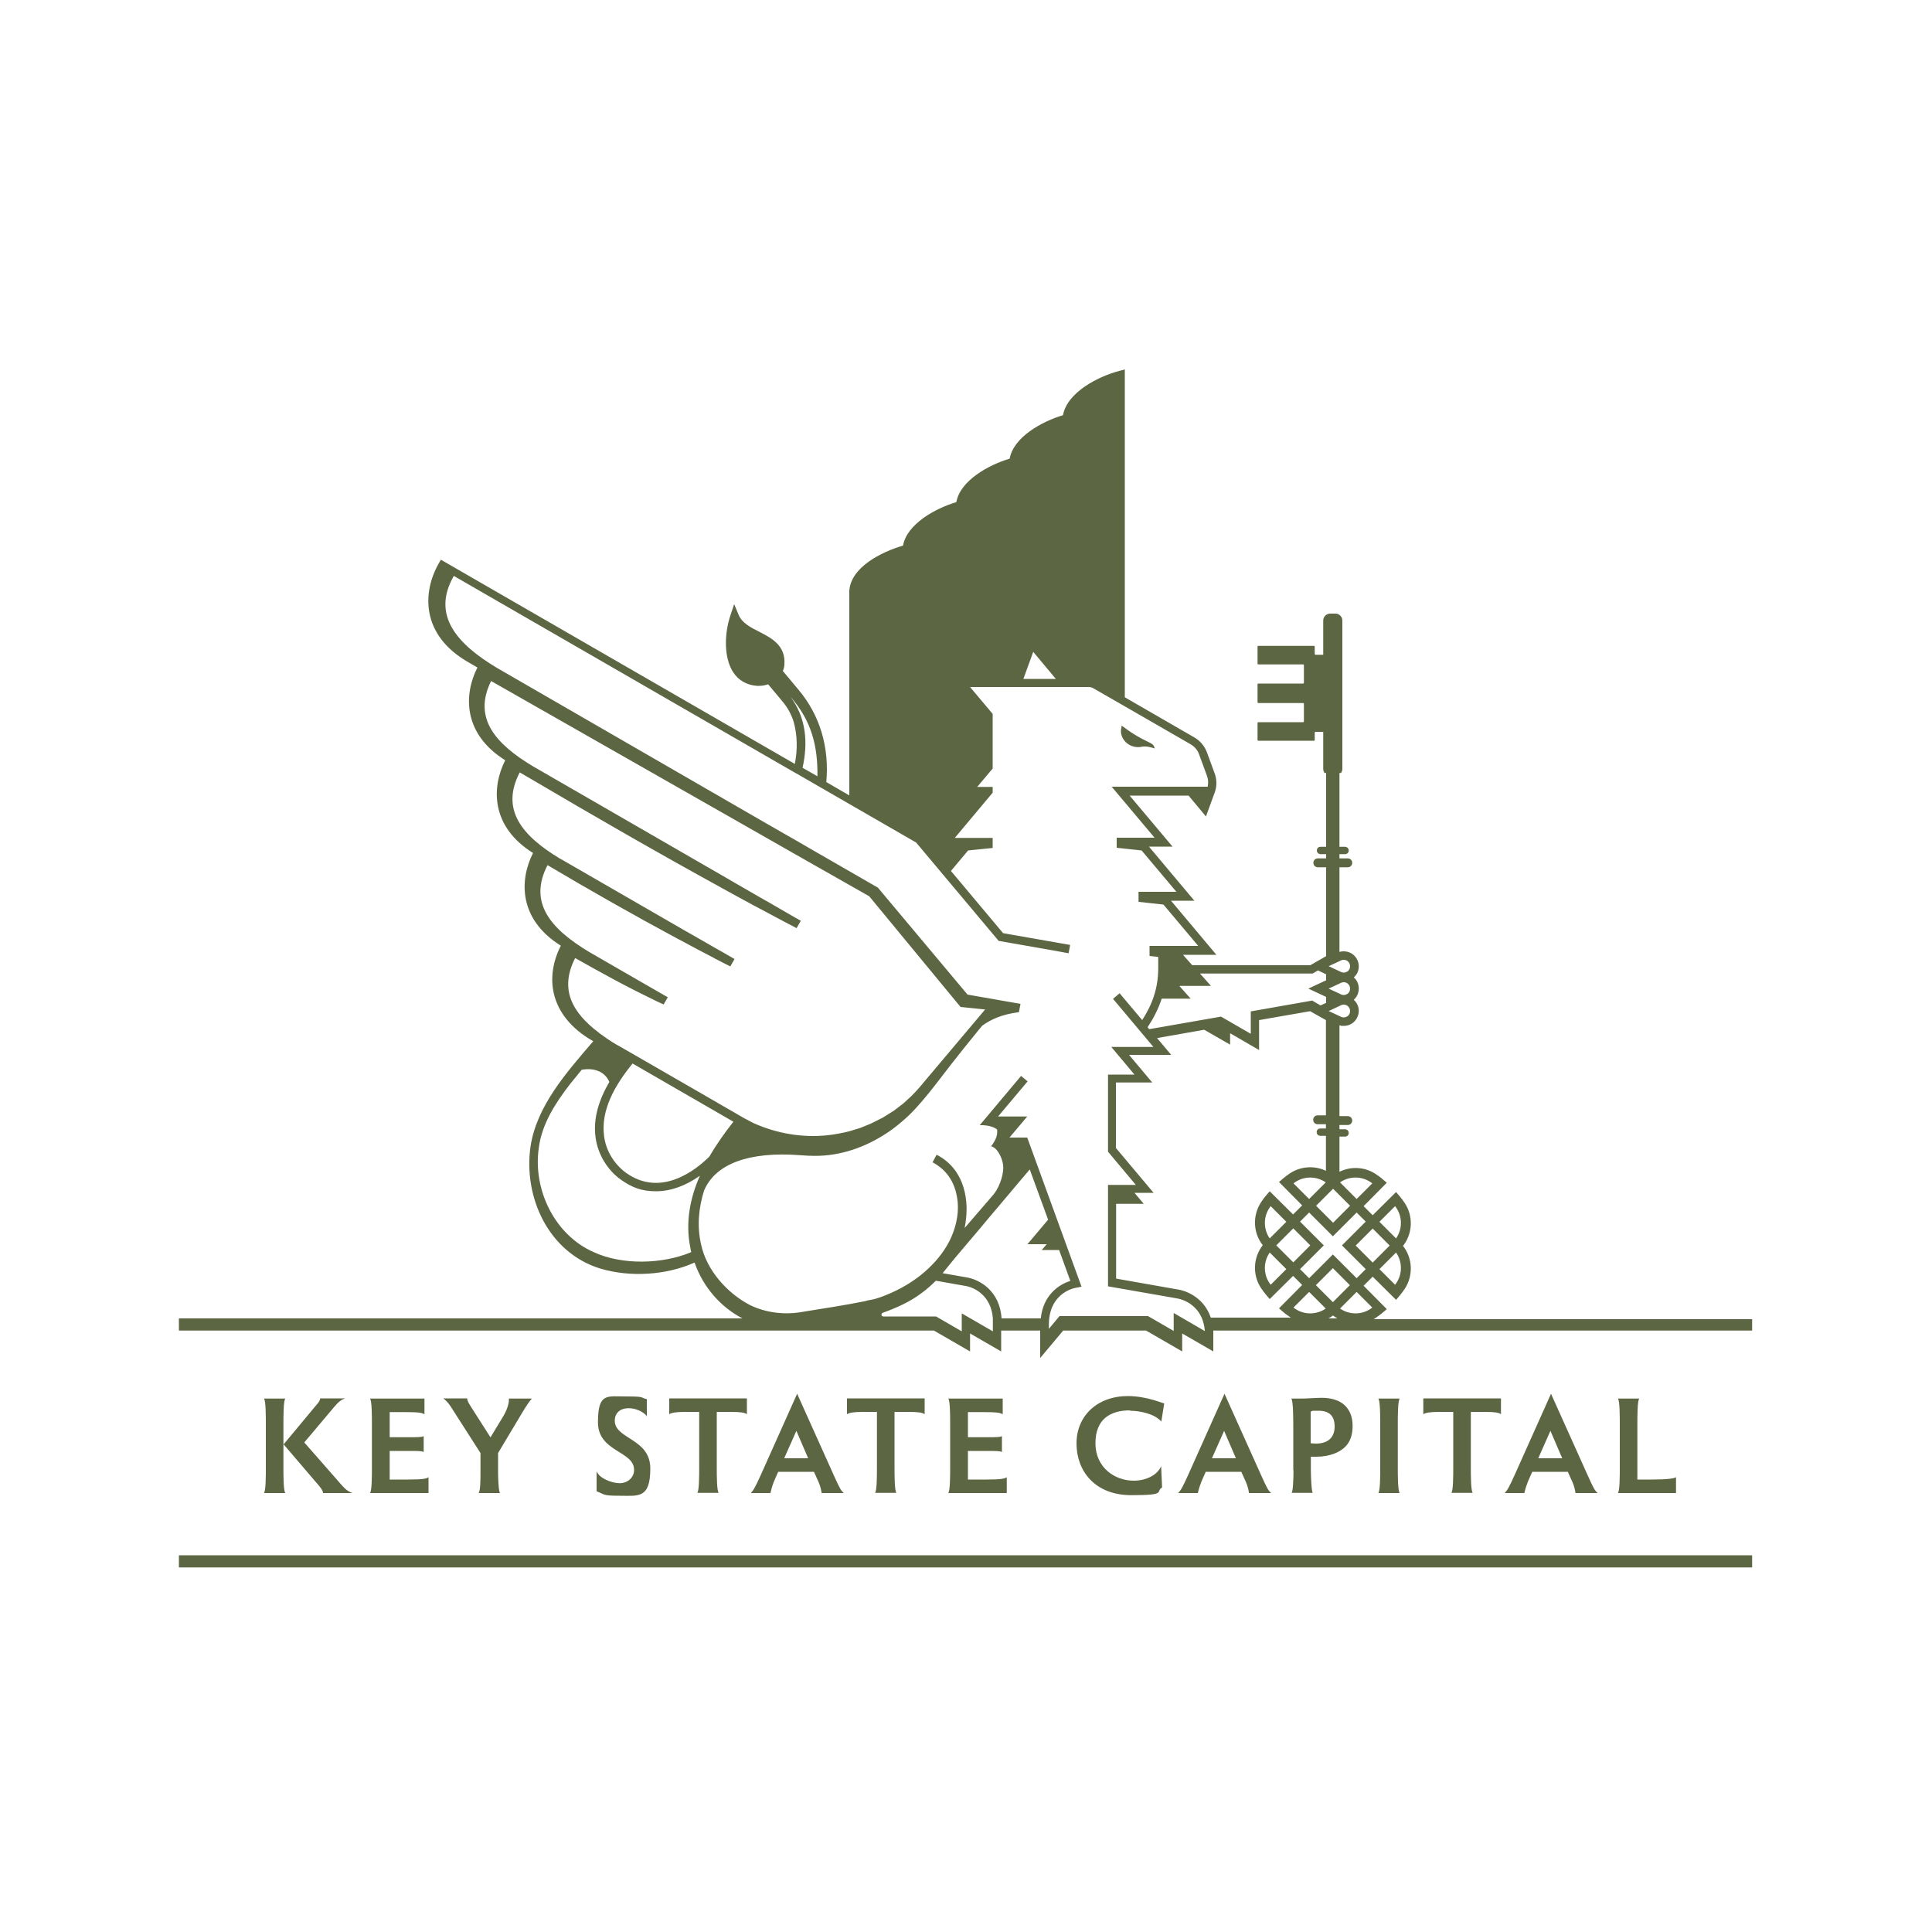<?xml version="1.0" encoding="UTF-8"?>
<svg id="Layer_1" xmlns="http://www.w3.org/2000/svg" version="1.1" viewBox="0 0 1000 1000">
  <!-- Generator: Adobe Illustrator 29.1.0, SVG Export Plug-In . SVG Version: 2.1.0 Build 142)  -->
  <defs>
    <style>
      .st0 {
        fill: none;
      }

      .st1 {
        fill: #5d6642;
      }
    </style>
  </defs>
  <path class="st1" d="M328.2,760.8c0-9.9-18.7-9.2-18.7-24.6s4.6-13.4,14.6-13.4,6.9.5,10.7,1.4v9c-.2-1-4.1-4.3-9.4-4.3s-7.2,3.3-7.2,6.4c0,9.7,18.4,9.1,18.4,24.8s-6.3,14.1-15.7,14.1-7.7-.7-12.1-2.3v-10.4c1.3,3.7,8,6.2,11.9,6.2s7.5-2.7,7.5-6.9h0ZM371.1,730.8h7.4c4.9,0,7.1.4,8.1,1.2v-8.2h-40.2v8.2c1-.7,3.2-1.2,8.1-1.2h7.4c0,2.2,0,4.6,0,6.3v22.3c0,4.3,0,12.3-1,13.3h11.1c-1-1-1-9.1-1-13.3v-22.3c0-1.8,0-4.1,0-6.3h0ZM463.1,730.8h7.4c4.9,0,7.1.4,8.1,1.2v-8.2h-40.2v8.2c1-.7,3.2-1.2,8.1-1.2h7.4c0,2.2,0,4.6,0,6.3v22.3c0,4.3,0,12.3-1,13.3h11.1c-1-1-1-9.1-1-13.3v-22.3c0-1.8,0-4.1,0-6.3h0ZM402.8,761.8c-1.9,4.3-3,6.3-4,11h-10.2c1.4-1.4,2.4-3.2,5.2-9.4l18.8-42,19.2,42.7c2.9,6.4,3.5,7.5,5,8.7h-11.5c-.8-4.9-2.1-6.5-4-11h-18.5,0ZM405.9,754.8h12.4l-6.1-14.2-6.3,14.2h0ZM92.6,811.3h814.3v-6.3H92.6v6.3ZM191.5,772.8h30.3v-8.2c-1,.7-2.5,1.2-10.3,1.2h-9.8c0-2.2,0-4.6,0-6.3v-8.5h9.9c4.1,0,7.1,0,7.7.6v-8.3c-.6.6-3.5.6-7.7.6h-9.9v-6.7c0-1.8,0-4.1,0-6.3h7.7c7.8,0,9.4.4,10.3,1.2v-8.2h-28.2c1,1,1,9.1,1,13.3v22.3c0,4.3,0,12.3-1,13.3h0ZM136.6,772.8h11.1c-1-1-1-9.1-1-13.3v-22.3c0-4.3,0-12.3,1-13.3h-11.1c1,1,1,9.1,1,13.3v22.3c0,4.3,0,12.3-1,13.3ZM178.9,723.8h-13.2c0,1.2-1.1,2.5-2.6,4.2l-16.3,19.6,17.1,20c1.6,1.8,3.3,3.8,3.3,5.2h15.3c-3.2-1-4.7-3-8.6-7.5l-16.4-18.7,15.5-18.4c1.6-1.9,3.4-3.8,5.8-4.4h0ZM253.9,744l-9.9-15.5c-1.7-2.7-2.1-3.4-2.2-4.7h-12.4c1.8,1.2,3.4,3.3,4.9,5.8l14.4,22.5v9.7c0,3.7,0,10-1,11h11.1c-.7-.8-1-7.2-1-11v-9.7l11.9-19.9c2.5-4.2,4.1-6.7,5.6-8.3h-11.9c0,.2,0,.5,0,.8,0,2.2-1.3,5.8-3.3,9l-6.3,10.4h0ZM761.4,730.8h7.4c4.9,0,7.2.4,8.1,1.2v-8.2h-40.2v8.2c1-.7,3.2-1.2,8.1-1.2h7.4c0,2.2,0,4.6,0,6.3v22.3c0,4.3,0,12.3-1,13.3h11.1c-1-1-1-9.1-1-13.3v-22.3c0-1.8,0-4.1,0-6.3h0ZM793.1,761.8c-1.9,4.3-3,6.3-4.1,11h-10.2c1.4-1.4,2.4-3.2,5.2-9.4l18.8-42,19.2,42.7c2.9,6.4,3.5,7.5,5,8.7h-11.5c-.8-4.9-2.1-6.5-4-11h-18.5,0ZM796.2,754.8h12.4l-6.1-14.2-6.3,14.2ZM589,386.7c.7,0,1.3,0,1.9-.2h0c2-.3,3.8-.1,6.8.9-.4-1.5-.9-2.1-2.2-2.8-6.1-2.9-9.7-5.1-14.9-9,0,0-.5,2.2-.4,3.3.3,4.1,4,7.8,8.8,7.8h0ZM837.3,772.8h30.2v-8.2c-1,.7-4.7,1.2-12.5,1.2h-7.5c0-2.2,0-4.6,0-6.3v-22.3c0-4.3,0-12.3,1-13.3h-11.1c1,1,1,9.1,1,13.3v22.3c0,4.3,0,12.3-1,13.3h0ZM713.4,772.8h11.1c-1-1-1-9.1-1-13.3v-22.3c0-4.3,0-12.3,1-13.3h-11.1c1,1,1,9.1,1,13.3v22.3c0,4.3,0,12.3-1,13.3ZM584.9,730.2c5.2,0,12.8,1.6,16.2,5.6l1.5-9.4c-.7,0-9.1-3.8-18.8-3.8-15.8,0-26.6,10.2-26.6,24.5s9.5,26.8,28.4,26.8,12.2-1.8,15.9-4l-.5-11c-2,4.7-7.9,7.5-14.2,7.5-9.7,0-19.8-6.7-19.8-19.4s8-17,17.9-17h0ZM906.9,682.4v6.3h-278.9c0,.7,0,1.5,0,2.3v8.5l-16.1-9.3v9.3l-18.7-10.8h-42.9l-11.9,14.2v-14.2h-20.2v10.8l-16.1-9.3v9.3l-18.7-10.8H92.6v-6.3h291.7c-11.4-5.9-20.4-16.3-24.8-28.9-14.7,6.6-33.5,7.7-48.8,3.1-26.7-8.2-39.9-36.8-36.1-63.2,3.2-21,18.6-38.3,32.5-54.5l-.6-.3c-10.6-6.1-17.5-14.5-19.8-24.2-1.9-8-.6-16.8,3.6-24.9-21.8-13.6-21.6-33.8-14.4-48-21.8-13.6-21.6-33.8-14.4-48-21.8-13.6-21.6-33.8-14.4-48l-4.8-2.8c-24.7-14.2-23.6-36.4-15.2-51.1l1.1-1.9,1.9,1.1,181.3,104.6c1.4-7.2,1.4-14.6-.6-21.8-1.2-3.8-3.1-7.3-5.6-10.3l-7.6-9.1c-1.5.5-3.1.8-4.8.8s-.7,0-1,0c-5.2-.4-9.5-2.8-12.2-6.9-5.2-7.8-4.6-20.6-1.5-29.7l1.9-5.7,2.3,5.5c1.7,4.2,6.1,6.5,10.7,8.8,6.4,3.3,13.7,7.1,13,16.9,0,1.2-.4,2.4-.8,3.4l8.1,9.7c11.1,13.2,16,29.7,14.4,47.8l11.9,6.9v-105s0-.9,0-.9h0c.8-12.2,16.5-20.1,27.8-23.4,2-11.2,16.8-19.3,27.6-22.5,2-11.2,16.8-19.3,27.6-22.5,2-11.2,16.8-19.3,27.6-22.5,2.1-11.8,18.3-20.1,29.1-22.9l2.9-.8v169.7l36,20.8c3,1.7,5.3,4.5,6.5,7.7l4,10.9c1.2,3.2,1.2,6.8,0,10,0,0,0,0,0,0l-4.5,12.3-9-10.8h-30.5l22.2,26.4h-12.2l23.5,28h-12.1l23.5,28h-17.3l4.8,5.4h61.1l8.2-4.7v-46h-4.3c-1.3,0-2.3-1-2.3-2.3s1-2.3,2.3-2.3h4.3v-2.2h-2.9c-1,0-1.9-.8-1.9-1.9s.8-1.9,1.9-1.9h2.9v-38.2h-.8c-.4-.6-.7-1.3-.7-2.1v-19.2h-4c-.2,0-.4.2-.4.4v3.8c0,.2-.2.4-.4.4h-28.8c-.2,0-.4-.2-.4-.4v-8.8c0-.2.2-.4.4-.4h23.2c.2,0,.4-.2.4-.4v-9.1c0-.2-.2-.4-.4-.4h-23.2c-.2,0-.4-.2-.4-.4v-9.3c0-.2.2-.4.4-.4h23.2c.2,0,.4-.2.4-.4v-9.1c0-.2-.2-.4-.4-.4h-23.2c-.2,0-.4-.2-.4-.4v-8.8c0-.2.2-.4.4-.4h28.8c.2,0,.4.2.4.4v3.8c0,.2.2.4.4.4h4v-17.7c0-2,1.6-3.6,3.6-3.6h2.7c2,0,3.6,1.6,3.6,3.6v76.8c0,.8-.3,1.5-.7,2.1h-.8v38.2h2.9c1,0,1.9.8,1.9,1.9s-.8,1.9-1.9,1.9h-2.9v2.2h4.3c1.3,0,2.3,1,2.3,2.3s-1,2.3-2.3,2.3h-4.3v43.8c2.1-.6,4.5-.3,6.4.9,2.2,1.4,3.6,3.9,3.6,6.5s-1,4.4-2.6,5.8c1.7,1.4,2.6,3.5,2.6,5.8s-1,4.4-2.6,5.8c1.7,1.5,2.6,3.5,2.6,5.8s-1.3,5.1-3.6,6.5c-1.3.8-2.7,1.2-4.2,1.2s-1.5-.1-2.2-.3v47h4.3c1.3,0,2.3,1,2.3,2.3s-1,2.3-2.3,2.3h-4.3v2.2h2.9c1,0,1.9.8,1.9,1.9s-.8,1.9-1.9,1.9h-2.9v18.2c5.9-2.9,13.1-2.6,18.8,1.2,1.2.8,2.5,1.7,3.6,2.7l2.1,1.8-12,12.1,4.7,4.7,12.1-12,1.8,2.1c1,1.2,1.9,2.4,2.7,3.6,4.5,6.8,4.1,15.8-.9,22.2,5,6.3,5.4,15.3.9,22.2-.8,1.2-1.8,2.5-2.7,3.6l-1.8,2.1-12.1-12-4.7,4.7,12,12.1-2.1,1.8c-1.2,1-2.4,1.9-3.6,2.7-.3.2-.7.4-1.1.7h195.9ZM677.6,668.7l-8.1,8.1c.3.2.7.5,1,.7,4.8,3.2,11.1,3,15.7-.2l-8.6-8.6h0ZM689.9,674l8.8-8.8-8.8-8.8-8.8,8.8,8.8,8.8ZM687.6,682.4h4.6c-.8-.5-1.6-1-2.3-1.5-.7.6-1.5,1.1-2.3,1.5h0ZM702.2,668.7l-8.6,8.6c4.6,3.2,10.9,3.4,15.7.2.3-.2.7-.5,1-.7l-8.1-8.1h0ZM722.6,648.3l-8.6,8.6,8.1,8.1c.2-.3.5-.7.7-1,3.2-4.8,3-11.1-.2-15.7h0ZM714,632.4l8.6,8.6c3.2-4.6,3.4-10.9.2-15.7-.2-.3-.5-.7-.7-1l-8.1,8.1h0ZM710.5,635.9l-8.8,8.8,8.8,8.8,8.8-8.8-8.8-8.8ZM702.2,627.6l-12.3,12.3-12.3-12.3-4.7,4.7,12.3,12.3-12.3,12.3,4.7,4.7,12.3-12.3,12.3,12.3,4.7-4.7-12.3-12.3,12.3-12.3-4.7-4.7ZM657,664c.2.3.5.7.7,1l8.1-8.1-8.6-8.6c-3.2,4.6-3.4,10.9-.2,15.7h0ZM657.2,641l8.6-8.6-8.1-8.1c-.2.3-.5.7-.7,1-3.2,4.8-3,11.1.2,15.7h0ZM669.4,653.4l8.8-8.8-8.8-8.8-8.8,8.8,8.8,8.8ZM681.2,624.1l8.8,8.8,8.8-8.8-8.8-8.8-8.8,8.8ZM686.2,612c-4.6-3.2-10.9-3.4-15.7-.2-.3.2-.7.5-1,.7l8.1,8.1,8.6-8.6h0ZM693.6,612l8.6,8.6,8.1-8.1c-.3-.2-.7-.5-1-.7-4.8-3.2-11.1-3-15.7.2h0ZM687.7,500.1l5.6,2.6.8.4c1,.5,2.2.4,3.2-.2s1.5-1.6,1.5-2.8-.6-2.2-1.5-2.8c-1-.6-2.1-.7-3.2-.2l-.8.4-5.6,2.6h0ZM687.7,511.7l5.6,2.6.8.4c1,.5,2.2.4,3.2-.2s1.5-1.6,1.5-2.8-.6-2.2-1.5-2.8-2.1-.7-3.2-.2l-.8.4-5.6,2.6h0ZM687.7,523.3l4.5,2.1,1.1.5.8.4c1,.5,2.2.4,3.2-.2s1.5-1.6,1.5-2.8-.6-2.2-1.5-2.8c-1-.6-2.1-.7-3.2-.2l-.8.4-5.1,2.4-.5.2h0ZM610.5,510.4l5.8,6.5h-15c-1.8,5.5-4.4,10.4-7.3,14.8l.8,1,37.2-6.5,15.4,8.9v-11.6l31.8-5.6,4.3,2.5,2.9-1.3v-3.1l-9.2-4.3,9.2-4.3v-3.1l-4.2-2-2.8,1.6h-58.3l5.7,6.4h-16.1,0ZM529.7,351.4h16.8l-11.7-14-5.1,14ZM415.4,397.4l7.7,4.4c.2-15.4-2.9-28.6-14-41.2,8.2,10.9,9.2,23.8,6.3,36.8h0ZM310.4,534.9c1.2.9,2.5,1.8,3.8,2.7,1.7,1.2,3.5,2.3,5.4,3.4,0,0,0,0,.1,0,0,0,65.3,37.6,65.7,37.9h0c1.7.9,3.3,1.7,4.6,2.4,12,5.4,25.3,7.7,38.4,6.3,3.6-.4,7.9-1.2,11.4-2.1,1.6-.5,4-1.2,5.5-1.7,1.1-.4,4.3-1.8,5.4-2.2,2.1-1,4.1-2.1,6.2-3.1,1.8-1.2,4.1-2.5,5.9-3.7.3-.3,3.3-2.5,4.3-3.3.1-.1.2-.2.3-.2s0,0,0,0c.8-.7,1.8-1.7,2.5-2.3,2-1.7,4.8-4.7,7.6-8,0,0,.2-.2.2-.3l32.2-38.2-12.7-1.3-1.1-1.3-46.2-56-35.4-20.1-3.7-2.1-12.8-7.3-3.5-2-140.3-79.9c-9.5,19.1,2.1,32.4,21.6,44.1l101.2,58.4,3.6,2.1,13,7.5,3.9,2.2,14,8.1,1.1.6,1.9,1.1-2.2,3.8h0l-6.3-3.3c-3.9-2.1-7.9-4.2-11.8-6.3-1.3-.7-2.6-1.4-4-2.1-4.4-2.4-8.8-4.8-13.2-7.2-1.2-.7-2.4-1.3-3.6-2-33-18.1-66.3-37.3-98.2-56.1-2-1.2-4.1-2.4-6.2-3.6-10.1,19.4,1.3,32.8,20.8,44.6.2.1.4.2.6.3l64.3,37.1,3.7,2.1,12.9,7.4,3.9,2.2,5,2.9h0l-2.2,3.8c-1.5-.7-3.8-1.9-5.9-3-1.4-.7-2.8-1.4-3.7-2,0,0-.2,0-.3-.1-4.4-2.3-8.8-4.6-13.2-7-1.3-.7-2.5-1.4-3.8-2-22.7-12.2-45.8-25.3-67.7-38.3-10.1,19.5,1.7,33,21.5,44.9l27.2,15.7,4,2.3,8.9,5.1c.2.1.4.2.5.3,0,0,0,0,.1,0,.1,0,.1,0,.1,0h0l-2.2,3.8-3.3-1.5c-2.5-1.2-5-2.5-7.5-3.7-1.4-.7-2.8-1.4-4.2-2.1-3.7-1.9-7.4-3.8-10.9-5.7-6.7-3.6-13.3-7.3-19.9-11-8.3,16.2-1.5,28.3,12.5,38.8h0ZM327.4,550.5c-9.2,11.3-16.6,24.2-14.7,37.8,1,7.4,5.3,14.4,11.4,18.8,18,12.8,36-1.4,43.1-8.5,3.7-6.4,8-12.4,12.4-18l-52.3-30.2h0ZM362.2,608.6c-7.5,5.3-15.2,8-22.7,8s-12.4-2-18-5.9c-7.1-5-12-13.2-13.2-21.7-1.5-10.2,1.9-20.1,7.1-29-2.4-5.5-8-7.4-14.3-6.3-2.4,2.9-4.4,5.4-6.1,7.5-7.5,9.7-14.5,20.5-16.1,32.8-3.2,21.6,8.1,45.2,28.4,54.1,14.7,6.8,35.5,6.3,50.5,0-.2-.8-.4-1.6-.5-2.4-2.6-12.8-.2-25.4,4.9-37h0ZM513.9,684.3c0-.7,0-1.3,0-1.9-.8-11.5-9.2-16-14.2-16.8l-15.3-2.7c-2.3,2.3-4.8,4.5-7.4,6.4-6.1,4.6-12.9,7.6-20.1,10.2-1,.4-.8,1.9.3,1.9h27.3l13.3,7.7v-9.3l16.1,9.3v-4.8ZM538.7,682.4c1.2-11.8,9.1-17.5,15.3-19.4l-5.8-16h-9l2.6-3h-10l10.7-12.7-9.5-26c-1.9,2.2-3.7,4.4-5.6,6.6-3.6,4.2-7.1,8.5-10.7,12.7-3.2,3.8-6.4,7.5-9.5,11.3l-7.8,9.2c-1.8,2.1-3.6,4.3-5.4,6.4-2.1,2.5-4.1,5.1-6.1,7.5l12.6,2.2c6.4,1.1,17,6.8,17.9,21.2h20.4,0ZM623.6,689c0-.1,0-.2,0-.4-.2-2.4-.8-4.5-1.5-6.3-2.8-6.6-8.7-9.5-12.6-10.2l-36-6.3v-52.5h14.4l-14.4-17.2v-39.9h13.7l-12-14.3h21.8l-20.9-24.9h0c0,0,3.4-2.9,3.4-2.9l11.7,13.9c5.1-7.9,8.3-16.3,8.3-27v-5.7l-4.5-.5v-5.2h25.2l-18-21.4-12.9-1.4v-5.2h19.6l-18-21.4-12.9-1.4v-5.2h19.6l-22.2-26.4h49.7c.4-2,.3-3.9-.4-5.7l-4-10.9c-.8-2.3-2.4-4.2-4.5-5.4l-34-19.6-16.2-9.3c-.8-.5-1.7-.7-2.7-.7h-61.2l11.7,13.9v28.3l-8,9.5h8v3l-19.6,23.4h19.6v5.2l-12.7,1.3-8.9,10.6,27,32.2,34.7,6.1-.8,4.3-8.8-1.6-27.4-4.8-42.7-50.9-46.8-27-4-2.3-9-5.2-3.7-2.1-175.8-101.4c-11.8,20.5,1.9,35.4,22.5,47.7l140.8,81.3,3.5,2,12.4,7.1,3.6,2.1,36.8,21.2.2.3,46.1,55,27.4,4.8h0l-.8,4.3h0c-8.7,1.1-14.5,3.7-19,7l-2,2.4s0,0,0,0c-4.7,5.7-9.2,11.4-13.7,17.1-7.3,9.3-16.5,22.3-25.6,29.9-3.1,2.7-6.4,5.2-10,7.4h0c-11.4,7.1-24.6,11.2-38.1,10.5h-.6s-4.7-.3-4.7-.3h0c-25.7-1.9-43.4,4.3-49.3,18.4-2.8,9-3.7,18.5-1.5,27.9,2.8,13.2,13.5,25.2,25.3,31.3,8.6,4.2,18.5,5.2,27.9,3.4,10.5-1.7,21.1-3.3,31.6-5.4,1.7-.6,3.6-.7,5.3-1.2,1.8-.5,3.7-1.2,5.4-1.9,7.3-2.9,14.2-6.9,20.1-12,5.2-4.5,9.8-9.9,12.9-16,3.1-6.1,4.9-13.3,4.3-20.1-.9-9.6-5.2-16.5-13-20.7l1.9-3.6.2-.3c3.8,1.9,6.9,4.6,9.2,7.6.1.1.2.2.3.4.2.2.4.5.5.7,3.4,4.9,5.2,11,5.5,18.1,0,0,0,.2,0,.2,0,.3,0,.7,0,1.1,0,3.4-.4,6.7-1,9.8,4.3-5,9.4-10.9,15-17.4q3.7-4.3,0,0c-5.6,6.4,0,0,0,0,3.7-4.7,5.4-11.5,4.9-15.3-.3-2.1-1.1-4.3-2.2-6.1-1.1-1.8-2.5-3.2-4.1-3.5h0l.5-.5c2.1-3,3-5.2,2.7-8.2-2.2-1.7-5.4-2.1-7.3-2.2h-1.7l21.4-25.5,3.4,2.8-15.3,18.2h15.1l-9.2,10.9h9.2l28.1,77.2-2.6.5c-4.9.8-12.8,5-14.1,15.7-.1,1-.2,2-.2,3.1v2.5l5.5-6.6h45.8l13.3,7.7v-9.3l16,9.3h0ZM668.8,682.4c-.4-.2-.7-.4-1.1-.7-1.2-.8-2.5-1.7-3.6-2.7l-2.1-1.8,12-12.1-4.7-4.7-12.1,12-1.8-2.1c-1-1.2-1.9-2.4-2.7-3.6-4.5-6.8-4.1-15.8.9-22.2-5-6.3-5.4-15.3-.9-22.2.8-1.2,1.7-2.5,2.7-3.6l1.8-2.1,12.1,12,4.7-4.7-12-12.1,2.1-1.8c1.2-1,2.4-1.9,3.6-2.7,5.6-3.7,12.7-4.1,18.6-1.3v-18.1h-2.9c-1,0-1.9-.8-1.9-1.9s.8-1.9,1.9-1.9h2.9v-2.2h-4.3c-1.3,0-2.3-1-2.3-2.3s1-2.3,2.3-2.3h4.3v-49.3l-8.2-4.6-26.4,4.6v15.5l-15-8.7v5.9l-13.4-7.7-24.4,4.3,7.3,8.7h-21.8l12,14.3h-18.8v33.9l19.5,23.2h-9.9l4.8,5.7h-14.3v38.7l32.3,5.7c5.3.9,13.5,5,16.7,14.5h42,0ZM490.8,772.8h30.3v-8.2c-1,.7-2.5,1.2-10.3,1.2h-9.8c0-2.2,0-4.6,0-6.3v-8.5h9.9c4.1,0,7.1,0,7.7.6v-8.3c-.6.6-3.5.6-7.7.6h-9.9v-6.7c0-1.8,0-4.1,0-6.3h7.7c7.8,0,9.4.4,10.3,1.2v-8.2h-28.2c1,1,1,9.1,1,13.3v22.3c0,4.3,0,12.3-1,13.3h0ZM624.1,761.8c-1.9,4.3-3,6.3-4.1,11h-10.2c1.4-1.4,2.4-3.2,5.2-9.4l18.8-42,19.2,42.7c2.9,6.4,3.5,7.5,5,8.7h-11.5c-.8-4.9-2.1-6.5-4-11h-18.5,0ZM627.3,754.8h12.4l-6.1-14.2-6.3,14.2ZM669.4,761v-20.7c0-6.1,0-14.9-1-16.4,3,0,3.5,0,4.9,0,3,0,8.2-.4,10.8-.4,5.1,0,10.8,1.3,13.9,6.3,1.3,2.1,2.1,4.7,2.1,8.3,0,6.4-2.3,11.5-9.5,14.3-2.7,1-5.6,1.6-9.4,1.6s-1.8,0-2.7,0v7c0,2.4.3,11.3,1,11.7h-11c.8-.6,1-7.8,1-11.8h0ZM678.4,747s1.3.2,2.7.2c6.3,0,9.7-3.2,9.7-8.8s-2.8-8.2-8.3-8.2-2,0-4.1.4v16.4h0Z"/>
  <rect class="st0" x="300.5" y="174.4" width="508.3" height="508.3"/>
</svg>